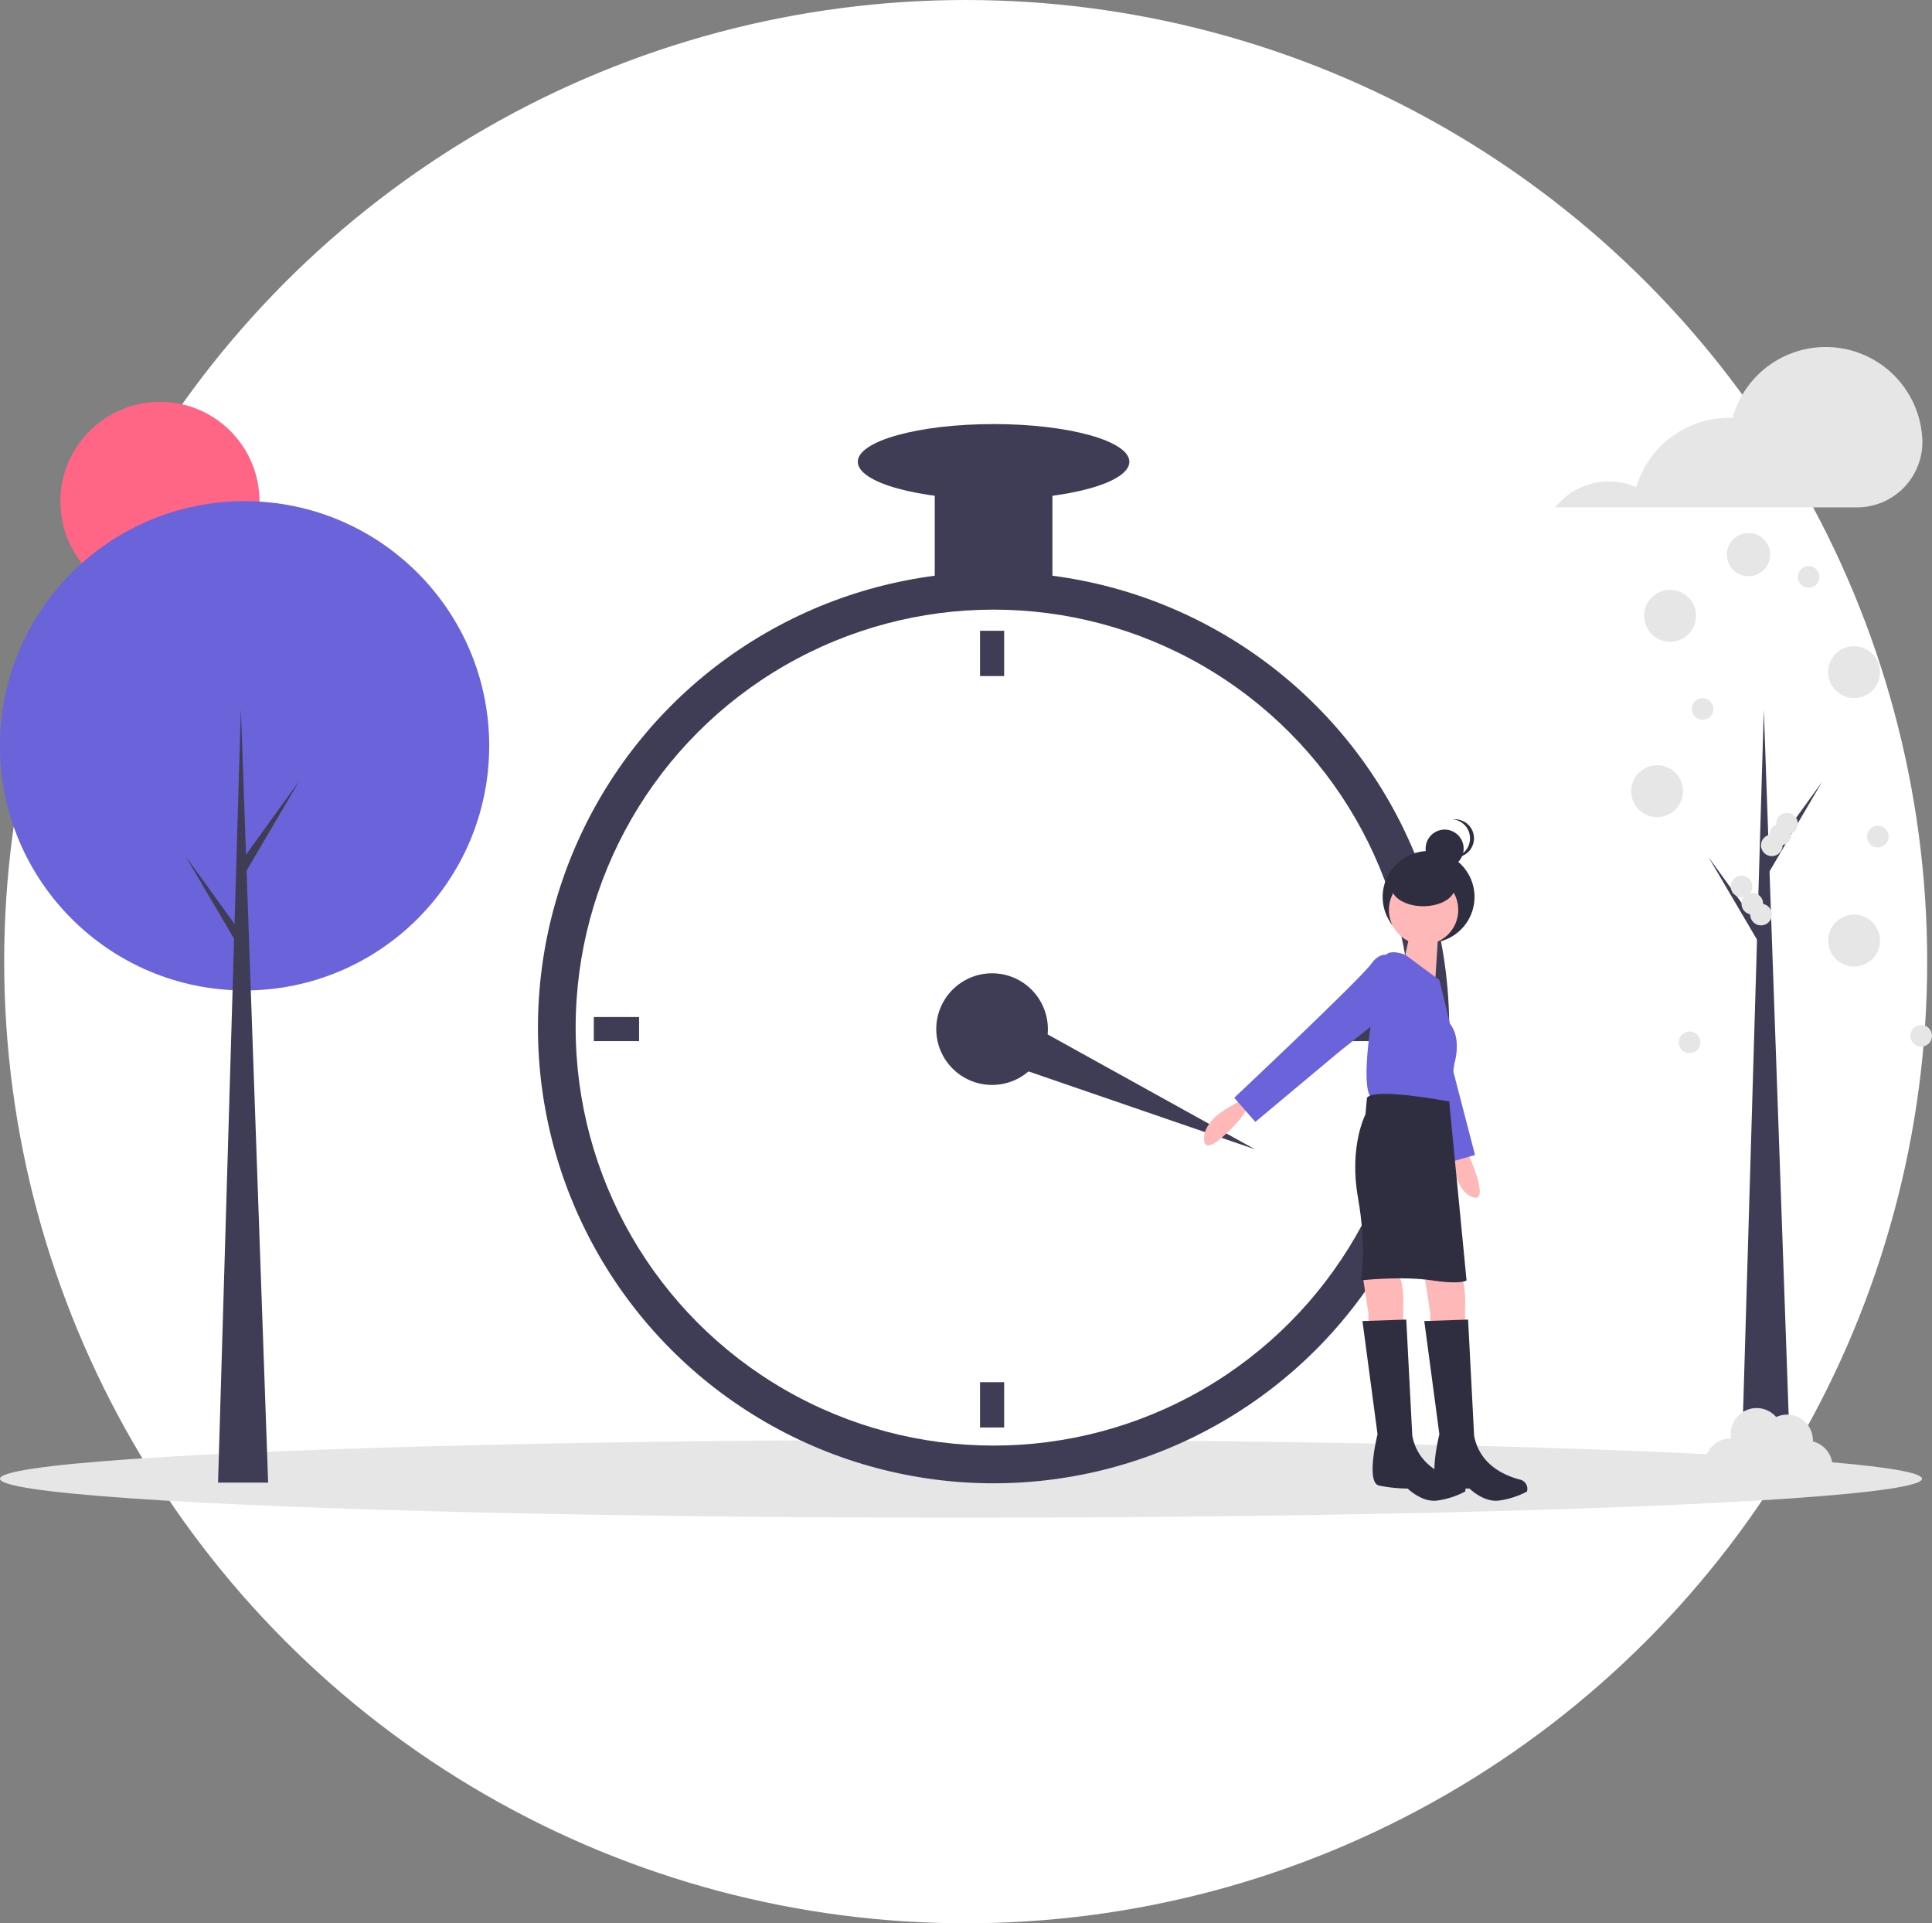 <svg xmlns="http://www.w3.org/2000/svg" width="462.15" height="460" viewBox="0 0 462.15 460">
  <rect x="0" y="0" width="462.15" height="460" fill="#808080" stroke="none"/>
  <g id="グループ_313" data-name="グループ 313" transform="translate(-729 -3175)">
    <circle id="楕円形_89" data-name="楕円形 89" cx="230" cy="230" r="230" transform="translate(730 3175)" fill="#fff"/>
    <g id="_レイヤー_1-2" transform="translate(729 3257.997)">
      <circle id="楕円形_224" data-name="楕円形 224" cx="23.82" cy="23.82" r="23.82" transform="translate(14.44 13.11)" fill="#ff6584"/>
      <ellipse id="楕円形_225" data-name="楕円形 225" cx="229.88" cy="9.32" rx="229.88" ry="9.32" transform="translate(0 261.36)" fill="#e6e6e6"/>
      <circle id="楕円形_226" data-name="楕円形 226" cx="58.51" cy="58.51" r="58.51" transform="translate(0 36.87)" fill="#6a63d9"/>
      <path id="パス_1502" data-name="パス 1502" d="M64.14,271.6H52.16L57.62,86.57Z" fill="#3f3d56"/>
      <path id="パス_1503" data-name="パス 1503" d="M58.68,121.64l12.87-17.8-13.04,22.2-1.41-2.46Z" fill="#3f3d56"/>
      <path id="パス_1504" data-name="パス 1504" d="M57.27,139.61l-12.86-17.8,13.04,22.21,1.41-2.47Z" fill="#3f3d56"/>
      <path id="パス_1505" data-name="パス 1505" d="M428.44,271.8H416.45l5.47-185.04Z" fill="#3f3d56"/>
      <path id="パス_1506" data-name="パス 1506" d="M422.97,121.83l12.87-17.8L422.8,126.24l-1.41-2.47Z" fill="#3f3d56"/>
      <path id="パス_1507" data-name="パス 1507" d="M421.56,139.81l-12.86-17.8,13.04,22.2,1.41-2.46Z" fill="#3f3d56"/>
      <circle id="楕円形_227" data-name="楕円形 227" cx="108.99" cy="108.99" r="108.99" transform="translate(128.68 53.79)" fill="#3f3d56"/>
      <circle id="楕円形_228" data-name="楕円形 228" cx="99.97" cy="99.97" r="99.97" transform="translate(137.7 62.81)" fill="#fff"/>
      <circle id="楕円形_229" data-name="楕円形 229" cx="13.35" cy="13.35" r="13.35" transform="translate(223.96 149.79)" fill="#3f3d56"/>
      <rect id="長方形_394" data-name="長方形 394" width="5.77" height="10.83" transform="translate(234.43 67.87)" fill="#3f3d56"/>
      <rect id="長方形_395" data-name="長方形 395" width="5.77" height="10.83" transform="translate(234.43 247.59)" fill="#3f3d56"/>
      <rect id="長方形_396" data-name="長方形 396" width="10.83" height="5.77" transform="translate(142.04 160.25)" fill="#3f3d56"/>
      <rect id="長方形_397" data-name="長方形 397" width="10.83" height="5.77" transform="translate(321.76 160.25)" fill="#3f3d56"/>
      <path id="パス_1508" data-name="パス 1508" d="M233.46,168.94l4.94-11.29,61.83,34.25Z" fill="#3f3d56"/>
      <rect id="長方形_398" data-name="長方形 398" width="28.15" height="32.48" transform="translate(223.6 27.45)" fill="#3f3d56"/>
      <ellipse id="楕円形_230" data-name="楕円形 230" cx="32.48" cy="9.02" rx="32.48" ry="9.02" transform="translate(205.19 18.43)" fill="#3f3d56"/>
      <path id="パス_1509" data-name="パス 1509" d="M298.48,182.09l-1.8,2.53s-8.3,9.74-8.66,5.05,6.14-7.94,6.14-7.94l3.61-2.17.72,2.53Z" fill="#ffb8b8"/>
      <path id="パス_1510" data-name="パス 1510" d="M349.85,190.61l1.51,2.71s5.25,11.67.86,9.99-4.55-8.94-4.55-8.94l-.41-4.19Z" fill="#ffb8b8"/>
      <circle id="楕円形_231" data-name="楕円形 231" cx="10.99" cy="10.99" r="10.99" transform="translate(330.74 120.54)" fill="#2f2e41"/>
      <path id="パス_1511" data-name="パス 1511" d="M340.71,221.78l1.44,9.38v2.89h8.3v-3.61s.36-6.5-1.08-8.3S340.71,221.78,340.71,221.78Z" fill="#ffb8b8"/>
      <path id="パス_1512" data-name="パス 1512" d="M325.91,221.78l1.44,9.38v2.89h8.3v-3.61s.36-6.5-1.08-8.3S325.91,221.78,325.91,221.78Z" fill="#ffb8b8"/>
      <path id="パス_1513" data-name="パス 1513" d="M331.5,146.41s-3.19,1.68-1.01,5.51,14.97,43.43,14.97,43.43l7.38-2.1-6.51-25.04-3.73-15.74-11.11-6.06Z" fill="#6a63d9"/>
      <circle id="楕円形_232" data-name="楕円形 232" cx="8.3" cy="8.3" r="8.3" transform="translate(332.23 126.33)" fill="#ffb8b8"/>
      <path id="パス_1514" data-name="パス 1514" d="M344.32,135.89l-1.08,16.96-7.58-5.41s2.53-10.1,1.8-10.83Z" fill="#ffb8b8"/>
      <path id="パス_1515" data-name="パス 1515" d="M344.32,151.41l-8.16-6.05s-3.74-1.53-4.83.27-6.5,28.51-3.61,33.56c0,0,15.52,3.25,18.77,1.44l1.44-9.38s1.8-5.77-1.08-9.38l-2.53-10.47Z" fill="#6a63d9"/>
      <path id="パス_1516" data-name="パス 1516" d="M333.49,146s-2.89-2.17-5.41,1.44-32.84,32.12-32.84,32.12l5.05,5.77,19.85-16.6,12.63-10.1.72-12.63Z" fill="#6a63d9"/>
      <path id="パス_1517" data-name="パス 1517" d="M346.66,180.46s-17.86-3.43-19.67-.9l-.36,3.97s-3.97,7.58-1.8,19.85.72,19.85.72,19.85,9.74-1.08,16.96,0,8.3,0,8.3,0l-4.15-42.76Z" fill="#2f2e41"/>
      <path id="パス_1518" data-name="パス 1518" d="M351.17,232.61l-10.47.36,3.61,27.07s-2.89,11.55.36,12.27a35.9,35.9,0,0,0,6.86.72s3.25,3.25,6.86,2.89a20.221,20.221,0,0,0,6.86-2.17,2.246,2.246,0,0,0-1.8-2.89c-2.52-.72-9.38-2.89-10.83-10.47l-1.44-27.79Z" fill="#2f2e41"/>
      <path id="パス_1519" data-name="パス 1519" d="M336.38,232.61l-10.47.36,3.61,27.07s-2.89,11.55.36,12.27a35.9,35.9,0,0,0,6.86.72s3.25,3.25,6.86,2.89a20.221,20.221,0,0,0,6.86-2.17,2.246,2.246,0,0,0-1.8-2.89c-2.52-.72-9.38-2.89-10.83-10.47l-1.44-27.79Z" fill="#2f2e41"/>
      <circle id="楕円形_233" data-name="楕円形 233" cx="4.55" cy="4.55" r="4.55" transform="translate(341.02 115.42)" fill="#2f2e41"/>
      <path id="パス_1520" data-name="パス 1520" d="M351.64,117.5a4.543,4.543,0,0,0-4.07-4.52,3.775,3.775,0,0,1,.47-.02,4.55,4.55,0,0,1,0,9.1,3.618,3.618,0,0,1-.47-.02,4.535,4.535,0,0,0,4.07-4.52Z" fill="#2f2e41"/>
      <ellipse id="楕円形_234" data-name="楕円形 234" cx="7.58" cy="4.55" rx="7.58" ry="4.55" transform="translate(332.87 124.65)" fill="#2f2e41"/>
      <path id="パス_1521" data-name="パス 1521" d="M459.82,21.83a23.129,23.129,0,0,0-45.38-4.88c-.28-.01-.56-.02-.84-.02a23.136,23.136,0,0,0-22.19,16.61,16.361,16.361,0,0,0-19.4,4.82h72.15a15.646,15.646,0,0,0,15.69-15.6v-.6c0-.11-.01-.23-.02-.34Z" fill="#e6e6e6"/>
      <circle id="楕円形_235" data-name="楕円形 235" cx="6.21" cy="6.21" r="6.21" transform="translate(393.29 58.08)" fill="#e6e6e6"/>
      <circle id="楕円形_236" data-name="楕円形 236" cx="5.17" cy="5.17" r="5.17" transform="translate(413.09 44.48)" fill="#e6e6e6"/>
      <circle id="楕円形_237" data-name="楕円形 237" cx="6.21" cy="6.21" r="6.21" transform="translate(437.3 71.55)" fill="#e6e6e6"/>
      <circle id="楕円形_238" data-name="楕円形 238" cx="6.21" cy="6.21" r="6.21" transform="translate(390.18 100.02)" fill="#e6e6e6"/>
      <circle id="楕円形_239" data-name="楕円形 239" cx="6.21" cy="6.21" r="6.21" transform="translate(437.3 135.75)" fill="#e6e6e6"/>
      <path id="パス_1522" data-name="パス 1522" d="M433.66,261.76c0-.07.01-.13.01-.2a6.194,6.194,0,0,0-8.79-5.64,6.191,6.191,0,0,0-10.78,5.13h-.09a6.21,6.21,0,1,0-.02,12.42,6.3,6.3,0,0,0,3.82-1.3,6.218,6.218,0,0,0,8.36,2.69,6.3,6.3,0,0,0,2.32-2.06,6.207,6.207,0,1,0,5.19-11.03Z" fill="#e6e6e6"/>
      <circle id="楕円形_240" data-name="楕円形 240" cx="2.59" cy="2.59" r="2.59" transform="translate(446.61 114.51)" fill="#e6e6e6"/>
      <circle id="楕円形_241" data-name="楕円形 241" cx="2.59" cy="2.59" r="2.59" transform="translate(430.05 52.39)" fill="#e6e6e6"/>
      <circle id="楕円形_242" data-name="楕円形 242" cx="2.59" cy="2.59" r="2.59" transform="translate(421.24 116.59)" fill="#e6e6e6"/>
      <circle id="楕円形_243" data-name="楕円形 243" cx="2.59" cy="2.59" r="2.59" transform="translate(423.31 114)" fill="#e6e6e6"/>
      <circle id="楕円形_244" data-name="楕円形 244" cx="2.59" cy="2.59" r="2.59" transform="translate(424.87 111.41)" fill="#e6e6e6"/>
      <circle id="楕円形_245" data-name="楕円形 245" cx="2.59" cy="2.59" r="2.59" transform="translate(418.66 133.15)" fill="#e6e6e6"/>
      <circle id="楕円形_246" data-name="楕円形 246" cx="2.59" cy="2.59" r="2.59" transform="translate(456.97 162.15)" fill="#e6e6e6"/>
      <circle id="楕円形_247" data-name="楕円形 247" cx="2.59" cy="2.59" r="2.59" transform="translate(401.57 163.7)" fill="#e6e6e6"/>
      <circle id="楕円形_248" data-name="楕円形 248" cx="2.59" cy="2.59" r="2.59" transform="translate(404.68 83.97)" fill="#e6e6e6"/>
      <circle id="楕円形_249" data-name="楕円形 249" cx="2.59" cy="2.59" r="2.59" transform="translate(416.58 130.56)" fill="#e6e6e6"/>
      <circle id="楕円形_250" data-name="楕円形 250" cx="2.59" cy="2.59" r="2.59" transform="translate(414 126.42)" fill="#e6e6e6"/>
    </g>
  </g>
</svg>
